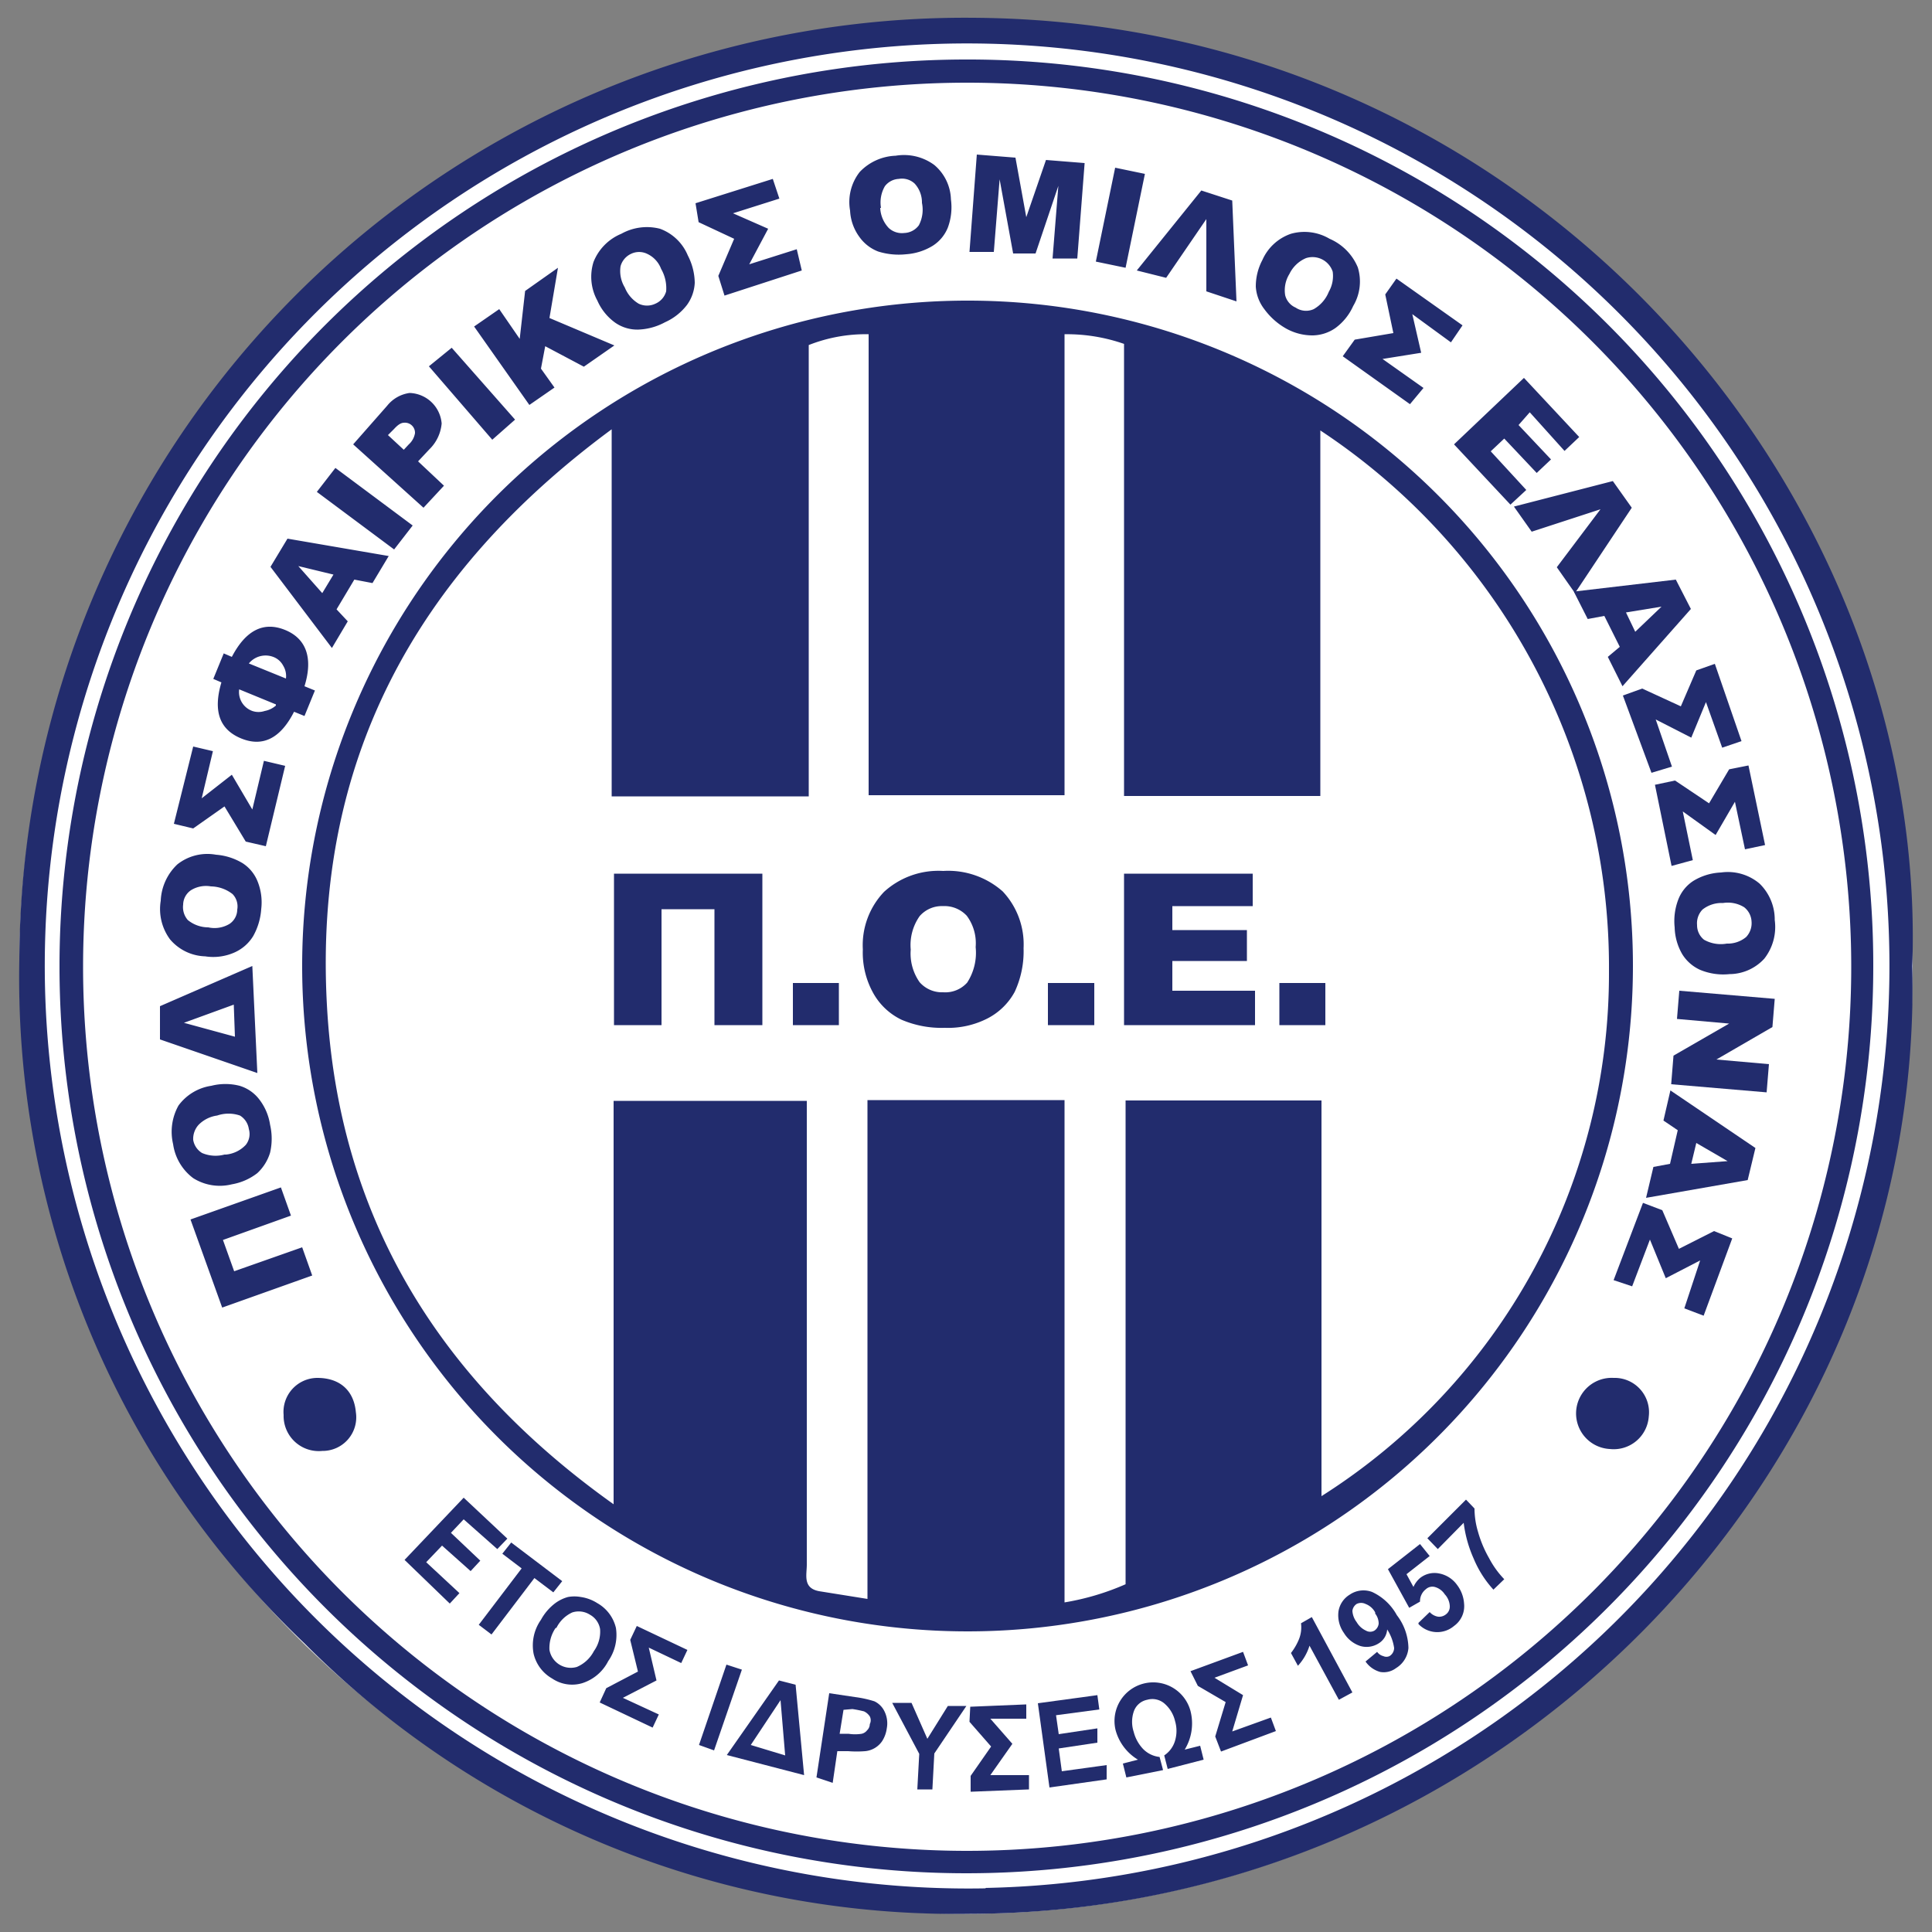 <?xml version="1.0" encoding="iso-8859-1"?>
<svg xmlns="http://www.w3.org/2000/svg" width="50" height="50" xmlns:v="https://vecta.io/nano"><rect width="100%" height="100%" fill="#808080" stroke="none"/><circle cx="25" cy="25.03" r="24.5" fill="#fff"/><g fill="#222c6d"><path d="M49.49,25c.31,13.17-10.73,24.5-24.4,24.53a23.79,23.79,0,0,1-17.21-7A23.76,23.76,0,0,1,.5,24.84,24.47,24.47,0,0,1,25.16.46C39.59.53,49.92,12.66,49.49,25Zm-24,23.86A23.87,23.87,0,1,0,1.18,26,23.9,23.9,0,0,0,25.52,48.87Z"/><path d="M48.48 25A23.47 23.47 0 1 1 25 1.54 23.43 23.43 0 0 1 48.48 25zM2.15 25A22.88 22.88 0 1 0 25 2.14 22.88 22.88 0 0 0 2.15 25zm40.11 0A17.22 17.22 0 1 1 25.07 7.78 17.21 17.21 0 0 1 42.26 25zm-8.06 3.48v10.24a16 16 0 0 0 7.44-13.58 16.64 16.64 0 0 0-7.47-14v9.46h-5.08V8.9a4.48 4.48 0 0 0-1.54-.25v11.93h-5.07V8.65a4 4 0 0 0-1.55.28v11.68h-5.1v-9.5C10.72 14.88 8.12 19.74 8.46 26c.29 5.43 2.84 9.67 7.42 12.93V28.49h5v12c0 .27-.11.61.32.69l1.25.2V28.47h5.1v13a6.59 6.59 0 0 0 1.58-.47V28.48zM8.21 35.66c.59 0 .95.33 1 .89a.87.87 0 0 1-.87 1 .91.91 0 0 1-1-.93.88.88 0 0 1 .87-.96zm33.45 1.84a.921.921 0 0 1 .1-1.84.89.89 0 0 1 .91 1 .91.91 0 0 1-1.01.84zM7.27 30.73l.26.73-1.76.63.29.81 1.76-.62.26.73-2.33.83-.82-2.28zM6 30.65a1.29 1.29 0 0 1-1-.16 1.33 1.33 0 0 1-.52-.88 1.39 1.39 0 0 1 .14-1 1.29 1.29 0 0 1 .85-.51 1.48 1.48 0 0 1 .73 0 1 1 0 0 1 .5.34 1.42 1.42 0 0 1 .29.67 1.6 1.6 0 0 1 0 .72 1.19 1.19 0 0 1-.33.53 1.48 1.48 0 0 1-.66.29zm-.15-.77a.81.81 0 0 0 .51-.25.45.45 0 0 0 .08-.41.49.49 0 0 0-.23-.35.91.91 0 0 0-.59 0 .83.83 0 0 0-.48.24.54.54 0 0 0-.14.39.49.49 0 0 0 .23.34.89.89 0 0 0 .58.04zM6.53 25l.13 2.77-2.52-.87v-.86zm-.48 1l-1.29.47 1.32.36zm-.74-1.25a1.24 1.24 0 0 1-.91-.44 1.32 1.32 0 0 1-.24-1 1.37 1.37 0 0 1 .43-.94 1.25 1.25 0 0 1 1-.25 1.56 1.56 0 0 1 .69.22 1 1 0 0 1 .39.48 1.45 1.45 0 0 1 .09.71 1.65 1.65 0 0 1-.21.7 1.08 1.08 0 0 1-.46.41 1.35 1.35 0 0 1-.78.11zm.08-.75a.75.75 0 0 0 .55-.09.45.45 0 0 0 .2-.37.46.46 0 0 0-.12-.4.93.93 0 0 0-.56-.2.74.74 0 0 0-.52.1.46.46 0 0 0-.2.37.51.51 0 0 0 .12.4.84.84 0 0 0 .53.19zm1.99-4.18l-.5 2.08-.52-.12-.55-.91-.81.57-.5-.12.5-2 .51.12-.29 1.22.78-.61.53.9.3-1.26zM6 17c.36-.69.82-.92 1.37-.7s.74.72.51 1.46l.27.11-.27.66-.27-.11c-.35.69-.81.92-1.37.69s-.73-.71-.51-1.45l-.21-.09.27-.66zm1.14 1.23l-.95-.39a.52.52 0 0 0 .34.56.5.5 0 0 0 .32 0 .61.61 0 0 0 .29-.14zm.26-.67a.51.51 0 0 0-.07-.33.48.48 0 0 0-.26-.23.56.56 0 0 0-.63.17zM9.17 15l-.46.77.29.31-.41.69L7 14.67l.44-.73 2.62.45-.42.7zm-.54-.13l-.91-.22.62.7zm-.43-2.14l.48-.62 2 1.49-.48.62zm.94-1.23l.88-1a.9.9 0 0 1 .58-.33.86.86 0 0 1 .83.79 1.06 1.06 0 0 1-.32.67l-.29.31.67.63-.53.57zm1.31.14l.13-.14a.5.5 0 0 0 .16-.29.26.26 0 0 0-.28-.27c-.08 0-.16.05-.26.16l-.16.16zm.65-2.16l.59-.48 1.64 1.86-.59.52zm1.17-1.03l.65-.45.53.77.14-1.24.85-.6-.22 1.3 1.68.71-.79.55-1-.53-.11.58.35.49-.65.45zm3.19-.67a1.28 1.28 0 0 1-.1-1 1.31 1.31 0 0 1 .72-.73 1.36 1.36 0 0 1 1-.13 1.24 1.24 0 0 1 .72.69 1.58 1.58 0 0 1 .18.71 1.06 1.06 0 0 1-.2.57 1.47 1.47 0 0 1-.57.45 1.57 1.57 0 0 1-.7.19 1 1 0 0 1-.59-.18 1.38 1.38 0 0 1-.46-.57zm.71-.34a.86.86 0 0 0 .36.42.5.5 0 0 0 .43 0 .49.49 0 0 0 .28-.32 1 1 0 0 0-.13-.58.7.7 0 0 0-.36-.39.48.48 0 0 0-.42 0 .5.5 0 0 0-.27.32.82.82 0 0 0 .11.55zM20.75 7l-2 .65-.16-.51.41-.96-.92-.43-.08-.49 2-.63.17.51-1.2.38.91.4-.49.92 1.23-.39zM22 5.45a1.26 1.26 0 0 1 .25-1 1.35 1.35 0 0 1 .93-.42 1.32 1.32 0 0 1 1 .24 1.21 1.21 0 0 1 .43.89 1.52 1.52 0 0 1-.08.73 1 1 0 0 1-.39.47 1.52 1.52 0 0 1-.69.22 1.78 1.78 0 0 1-.72-.07 1.06 1.06 0 0 1-.49-.38 1.25 1.25 0 0 1-.24-.68zm.78-.07a.81.81 0 0 0 .22.52.5.5 0 0 0 .4.13.49.49 0 0 0 .38-.2.87.87 0 0 0 .08-.58.72.72 0 0 0-.19-.5.48.48 0 0 0-.41-.12.48.48 0 0 0-.36.19.84.84 0 0 0-.1.56zM25.28 4l1 .08.28 1.54.51-1.48 1 .08-.19 2.47h-.64l.15-1.88-.59 1.75h-.58l-.35-1.92-.15 1.88h-.63zm3.58.34l.77.16-.5 2.43-.77-.16zM32 7.8l-.78-.26V5.67l-1.04 1.52-.76-.19 1.67-2.07.8.26zm.67-1.07a1.25 1.25 0 0 1 .74-.68 1.28 1.28 0 0 1 1 .13 1.38 1.38 0 0 1 .73.74 1.24 1.24 0 0 1-.12 1 1.43 1.43 0 0 1-.46.57 1.06 1.06 0 0 1-.58.19 1.4 1.4 0 0 1-.7-.18 1.79 1.79 0 0 1-.56-.5 1.06 1.06 0 0 1-.22-.58 1.46 1.46 0 0 1 .17-.69zm.7.36a.8.8 0 0 0-.11.55.47.47 0 0 0 .27.32A.48.48 0 0 0 34 8a.9.9 0 0 0 .39-.45.82.82 0 0 0 .1-.52.55.55 0 0 0-.69-.35.84.84 0 0 0-.43.41zm3.12 3.37l-1.74-1.24.31-.43 1-.17-.21-1 .29-.41 1.71 1.21-.3.44-1-.73.23 1-1 .16 1.06.75zm2.95-.68l1.43 1.53-.38.36-.9-1-.29.33.84.89-.37.35-.84-.89-.35.33.92 1-.41.38-1.46-1.56zm1.32 5.57l-.47-.67 1.13-1.5-1.78.58-.46-.65 2.56-.66.49.69z"/><path d="M41.92 16.74l-.4-.8-.43.08-.36-.71 2.64-.31.39.76-1.77 2-.38-.76zm.4-.39l.68-.65-.92.15zm.42 3.65L42 18l.5-.18 1 .46.4-.93.48-.17.69 2-.5.17-.42-1.18-.38.92-.92-.47.42 1.22zm.52 2.41l-.43-2.1.52-.11.88.59.52-.88.5-.1.43 2.06-.52.11-.26-1.23-.5.86-.85-.61.26 1.26z"/><path d="M44.54 22.58a1.27 1.27 0 0 1 1 .29 1.3 1.3 0 0 1 .39.94 1.33 1.33 0 0 1-.27 1 1.23 1.23 0 0 1-.9.4 1.56 1.56 0 0 1-.76-.11 1.05 1.05 0 0 1-.46-.4 1.45 1.45 0 0 1-.2-.7 1.56 1.56 0 0 1 .09-.71 1 1 0 0 1 .39-.49 1.49 1.49 0 0 1 .72-.22zm.05.79a.79.79 0 0 0-.53.17.51.51 0 0 0-.14.4.48.48 0 0 0 .18.38.88.88 0 0 0 .59.1.74.74 0 0 0 .5-.17.52.52 0 0 0 .14-.4.5.5 0 0 0-.19-.37.8.8 0 0 0-.55-.11zm1.34 2.48l-.06.73-1.45.84 1.36.12-.06.73-2.47-.21.06-.74 1.44-.83-1.35-.12.06-.73zm-2.71 4.27l.2-.87-.37-.25.18-.78 2.2 1.49-.2.83-2.63.46.19-.8zm.55 0l.94-.07-.81-.47zm-2.01 3.01l.76-2 .5.19.43 1 .91-.46.47.19-.74 2-.5-.19.41-1.24-.89.46-.41-1-.46 1.21zm-31.29 7.24L12 38.76l1.13 1.06-.26.27-.87-.77-.33.35.76.72-.25.27-.74-.66-.41.43.86.8-.25.27zm1.92 1.68l1.11-1.46-.5-.38.23-.29 1.32 1-.23.29-.49-.37-1.11 1.46z"/><path d="M14 41.92a1.34 1.34 0 0 1 .37-.43 1 1 0 0 1 .33-.16.93.93 0 0 1 .33 0 1.08 1.08 0 0 1 .43.16 1 1 0 0 1 .48.64 1.18 1.18 0 0 1-.2.86 1.14 1.14 0 0 1-.67.57.92.92 0 0 1-.78-.12 1 1 0 0 1-.48-.64 1.15 1.15 0 0 1 .19-.88zm.38.21a.92.92 0 0 0-.16.57.56.56 0 0 0 .71.44.89.89 0 0 0 .44-.41.86.86 0 0 0 .16-.57.52.52 0 0 0-.26-.37.54.54 0 0 0-.46-.06.85.85 0 0 0-.41.4zm2.1-.05l1.31.62-.16.34-.84-.4.2.85-.87.45.93.43-.16.34-1.37-.65.17-.37.82-.43-.2-.82zm1.61 3.08l.71-2.08.4.13-.72 2.09zm2.72.78l-2-.52 1.35-1.93.43.11zm-.49-.51L20.2 44l-.77 1.16zm.81.57l.33-2.18.67.1a2.82 2.82 0 0 1 .5.11.55.55 0 0 1 .26.26.7.7 0 0 1 .06.44.81.81 0 0 1-.12.33.6.6 0 0 1-.44.26 2.82 2.82 0 0 1-.44 0h-.28l-.12.82zm.7-1.75l-.1.62h.23a1.09 1.09 0 0 0 .34 0 .24.24 0 0 0 .14-.09.22.22 0 0 0 .07-.16.22.22 0 0 0 0-.2.37.37 0 0 0-.15-.13 3 3 0 0 0-.3-.06z"/><path d="M23.74 46.31l.05-.92-.7-1.32h.5L24 45l.53-.85h.48l-.83 1.23-.05.93zm1.37-2.14l1.45-.06v.37h-.93l.57.65-.57.81h1v.37l-1.51.06v-.41l.53-.76-.56-.64zm2.05 2.09l-.3-2.18 1.54-.21.05.37-1.12.15.07.49 1-.15v.37l-1 .15.08.59 1.16-.16v.37z"/><path d="M29.15 46l-.09-.36.39-.1a1.28 1.28 0 0 1-.58-.77 1 1 0 0 1 .73-1.2 1 1 0 0 1 1.21.71 1.3 1.3 0 0 1-.15 1l.4-.1.09.36-.93.24-.09-.35a.69.69 0 0 0 .28-.38.89.89 0 0 0 0-.51.85.85 0 0 0-.26-.44.48.48 0 0 0-.46-.11.46.46 0 0 0-.35.31.83.83 0 0 0 0 .52 1 1 0 0 0 .24.44.7.7 0 0 0 .43.21l.09.34zm1.66-2.75l1.36-.5.13.35-.87.32.74.45-.28.94 1-.36.13.35-1.42.53-.15-.39.27-.89-.72-.42zm4.19.55l-.35.19-.76-1.4a1.36 1.36 0 0 1-.3.52l-.18-.33a1.53 1.53 0 0 0 .2-.34.83.83 0 0 0 .06-.43l.28-.16zm.34-.8l.3-.25a.28.28 0 0 0 .16.11.19.19 0 0 0 .16 0 .25.25 0 0 0 .12-.21 1.2 1.2 0 0 0-.18-.48.46.46 0 0 1-.22.36.58.58 0 0 1-.47.07.78.78 0 0 1-.43-.34.79.79 0 0 1-.14-.56.62.62 0 0 1 .29-.43.63.63 0 0 1 .58-.07 1.4 1.4 0 0 1 .64.6 1.43 1.43 0 0 1 .3.85.67.67 0 0 1-.32.52.53.53 0 0 1-.41.1.68.68 0 0 1-.38-.27zm.25-1.27a.47.47 0 0 0-.25-.22.26.26 0 0 0-.23 0 .25.25 0 0 0-.11.18.53.53 0 0 0 .11.29.54.54 0 0 0 .24.22.22.22 0 0 0 .22 0 .25.25 0 0 0 .11-.18.42.42 0 0 0-.09-.26z"/><path d="M36.71 42l.29-.28a.37.37 0 0 0 .22.12.28.28 0 0 0 .2-.06.25.25 0 0 0 .1-.22.48.48 0 0 0-.13-.3.45.45 0 0 0-.26-.19.25.25 0 0 0-.23.06.39.39 0 0 0-.15.32l-.28.16-.55-1 .83-.65.25.31-.6.47.18.33a.66.66 0 0 1 .17-.23.6.6 0 0 1 .49-.12.74.74 0 0 1 .47.3.89.89 0 0 1 .18.48.63.63 0 0 1-.26.58.67.67 0 0 1-.92-.05zm.5-1.91l-.27-.28 1-1 .22.23a2.12 2.12 0 0 0 .09.6 3 3 0 0 0 .29.69 2.35 2.35 0 0 0 .39.54l-.28.27a2.74 2.74 0 0 1-.51-.8 3.24 3.24 0 0 1-.26-.93zM19.73 26.53h-1.24v-3h-1.37v3h-1.23v-3.92h3.84zm.79-1.09h1.19v1.09h-1.19zm1.81-.87a2 2 0 0 1 .55-1.49 2.09 2.09 0 0 1 1.53-.54 2.13 2.13 0 0 1 1.54.53 2 2 0 0 1 .54 1.47 2.49 2.49 0 0 1-.23 1.13 1.67 1.67 0 0 1-.69.68 2.24 2.24 0 0 1-1.12.25 2.63 2.63 0 0 1-1.12-.21 1.66 1.66 0 0 1-.72-.67 2.15 2.15 0 0 1-.28-1.15zm1.24 0a1.29 1.29 0 0 0 .23.85.77.77 0 0 0 .61.26.76.76 0 0 0 .62-.25 1.42 1.42 0 0 0 .22-.92 1.19 1.19 0 0 0-.23-.81.79.79 0 0 0-.62-.25.76.76 0 0 0-.6.26 1.3 1.3 0 0 0-.23.87zm3.55.87h1.2v1.09h-1.2zm1.97-2.83h3.33v.84h-2.08v.62h1.93v.8h-1.93v.77h2.14v.89h-3.39zm4.02 2.83h1.19v1.09h-1.19z"/></g></svg>